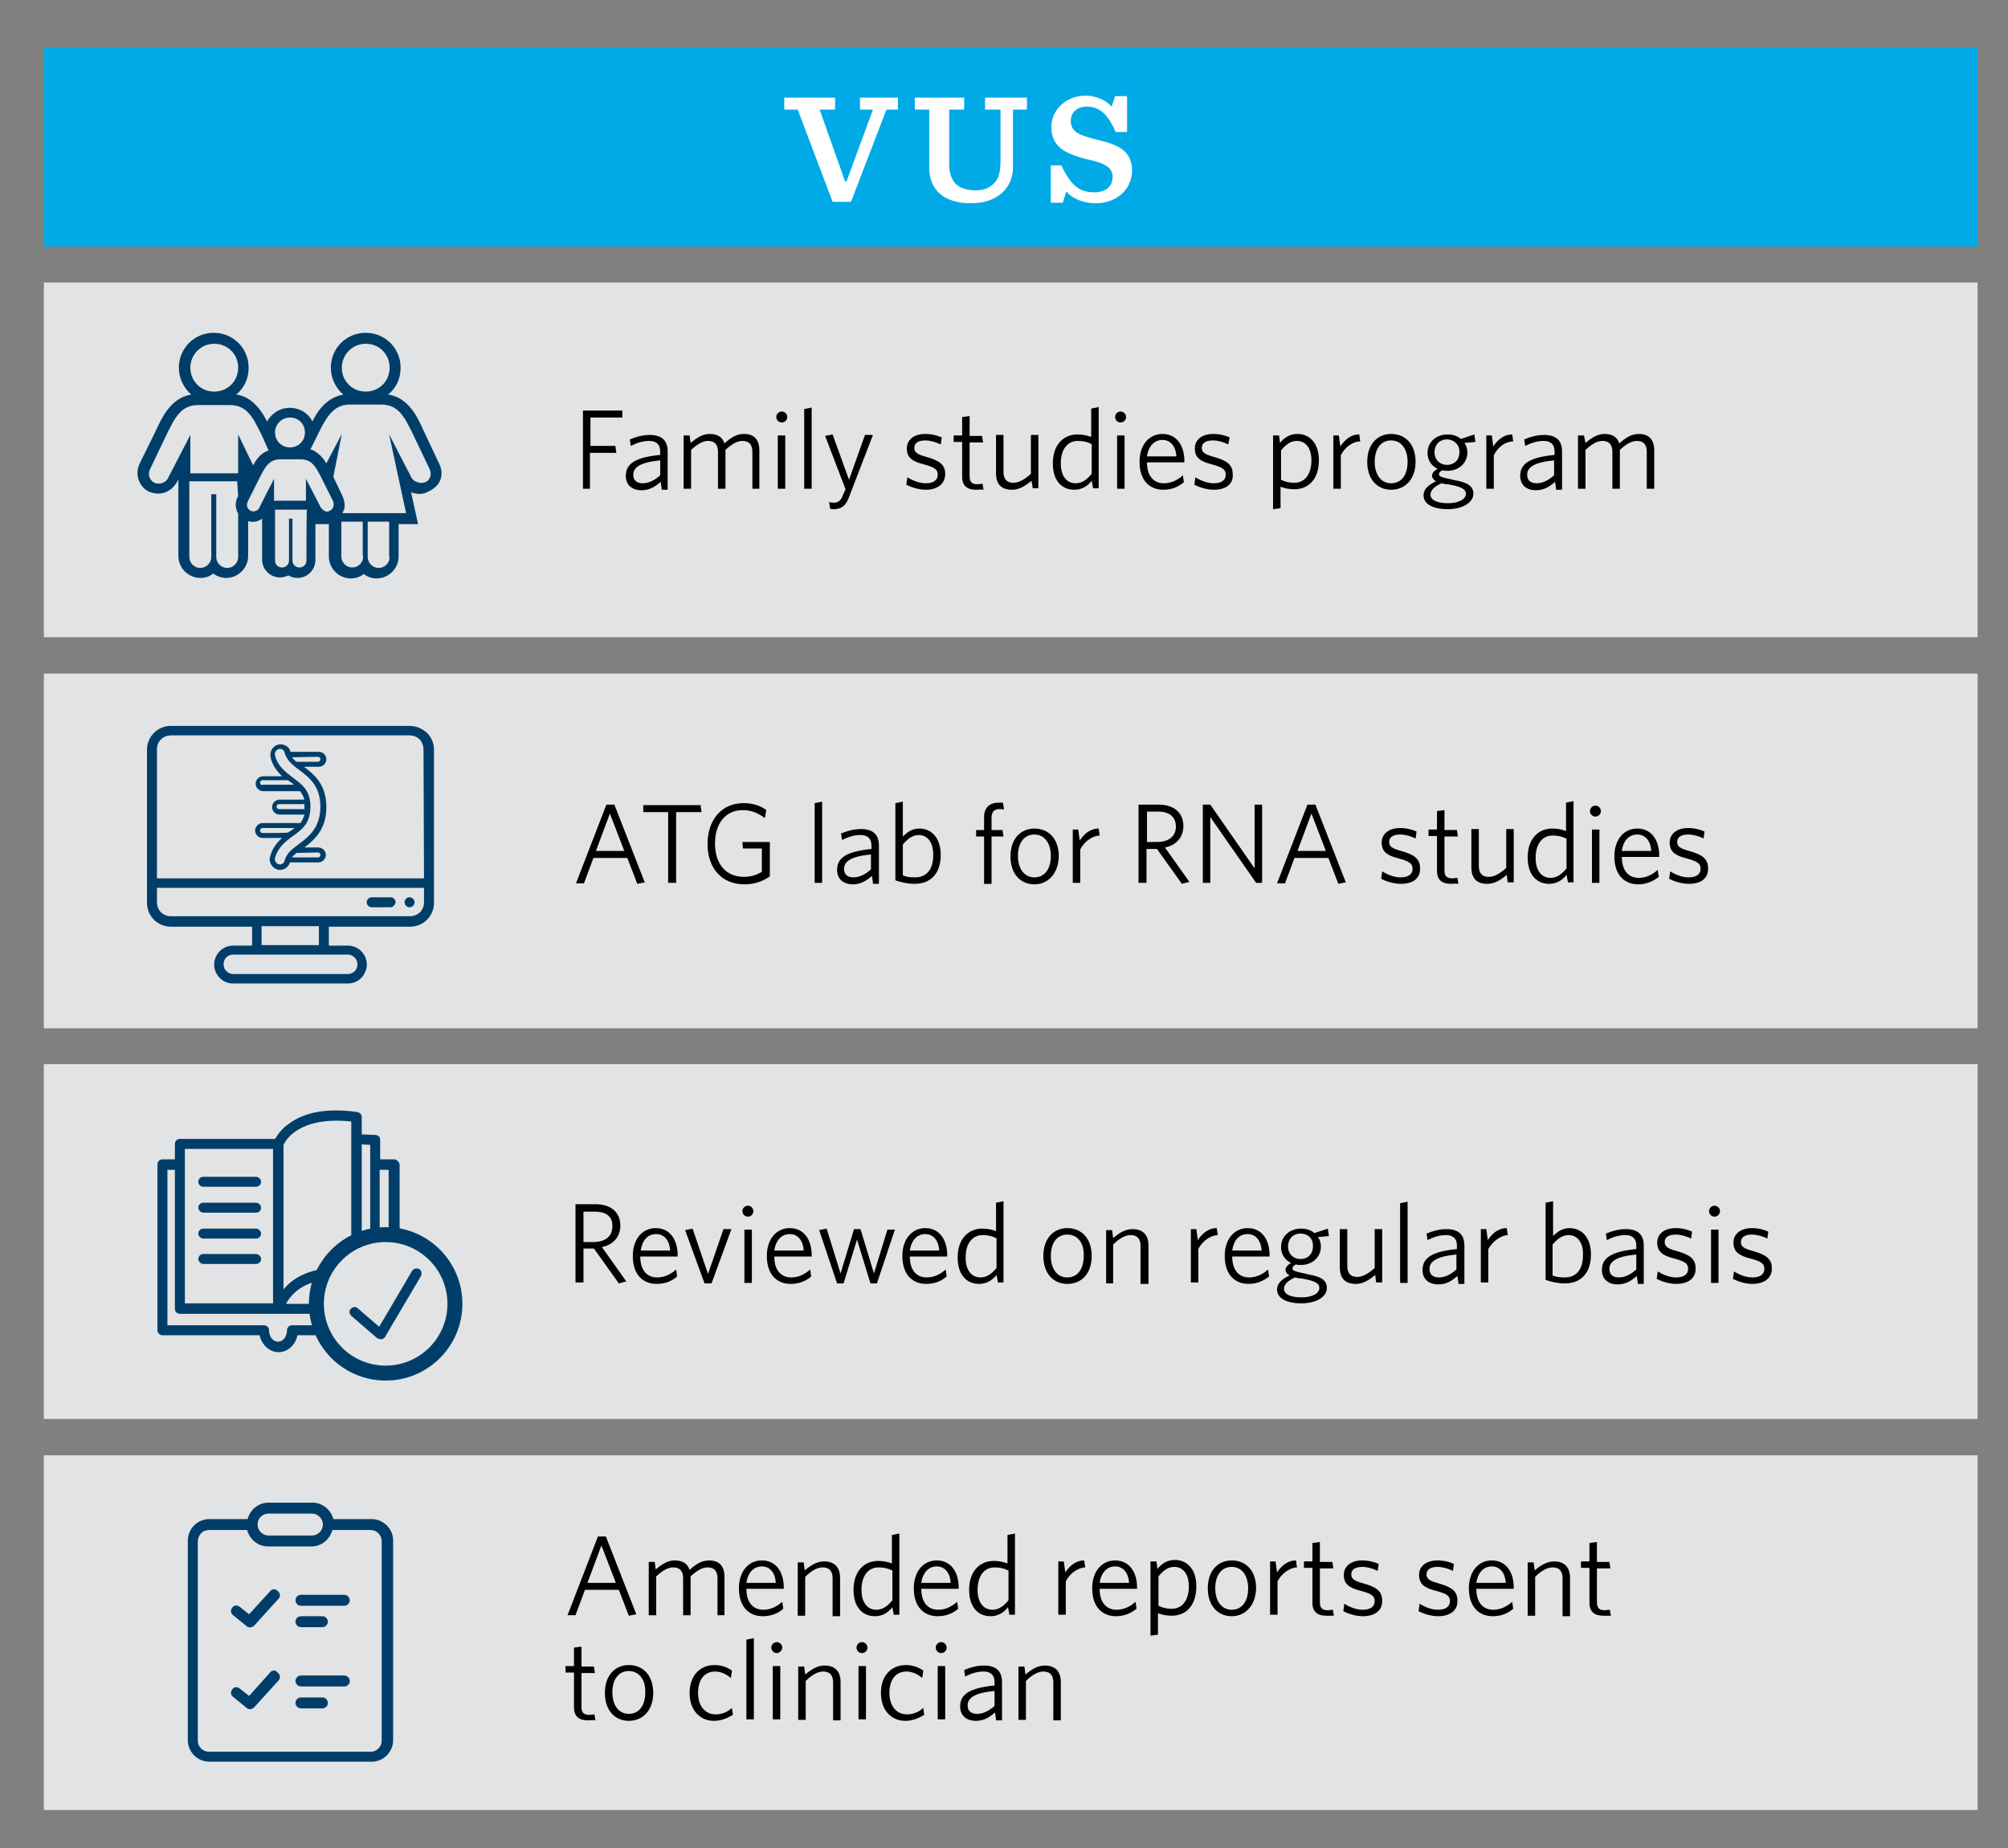 <?xml version="1.0" encoding="utf-8"?>
<!-- Generator: Adobe Illustrator 28.3.0, SVG Export Plug-In . SVG Version: 6.00 Build 0)  -->
<svg version="1.1" id="Layer_1" xmlns="http://www.w3.org/2000/svg" xmlns:xlink="http://www.w3.org/1999/xlink" x="0px" y="0px"
	 viewBox="0 0 403 371" style="enable-background:new 0 0 403 371;" xml:space="preserve">
<rect x="0" y="0" width="403" height="371" fill="#808080" stroke="none"/>
<style type="text/css">
	.st0{fill:#E2E3E4;}
	.st1{fill:#00AAE7;}
	.st2{enable-background:new    ;}
	.st3{fill:#FFFFFF;}
	.st4{fill:#003E69;}
	.st5{fill:#E2E3E4;stroke:#003E69;stroke-width:3;stroke-miterlimit:10;}
	.st6{fill-rule:evenodd;clip-rule:evenodd;fill:#003E69;}
</style>
<rect x="8.8" y="292.1" class="st0" width="388.1" height="71.2"/>
<rect x="8.8" y="213.6" class="st0" width="388.1" height="71.2"/>
<rect x="8.8" y="135.2" class="st0" width="388.1" height="71.2"/>
<rect x="8.8" y="56.7" class="st0" width="388.1" height="71.2"/>
<rect x="8.8" y="9.6" class="st1" width="388.1" height="39.9"/>
<g class="st2">
	<path class="st3" d="M160.1,22h-2.7v-2.4h10.2V22h-3.1l5.1,14.4h0.3l5.3-14.4h-2.6v-2.4h7.6V22h-2.3l-7.1,18.5h-3.7L160.1,22z"/>
</g>
<g class="st2">
	<path class="st3" d="M186.5,33.7V22h-2.9v-2.4h9.9V22h-3v10.8c0,3.9,1.9,5.4,5.4,5.4c1.6,0,2.7-0.5,3.6-1.4c1-1,1.3-2.4,1.3-4.7V22
		h-3.1v-2.4h8.4V22h-2.8v11.6c0,3.8-2.8,7.2-8.4,7.2C189.3,40.8,186.5,38,186.5,33.7z"/>
</g>
<g class="st2">
	<path class="st3" d="M210.7,33.2h2.3c1.9,3.9,3.5,5.4,6.6,5.4c2.4,0,3.7-1.2,3.7-3.1c0-2.3-2.4-2.9-5.4-3.6c-3.3-0.9-6.9-2-6.9-6.4
		c0-3.4,2.9-6.3,6.9-6.3c1.9,0,4,0.8,5.2,2.2l0.7-2.1h2.4v7.2h-2.3c-1.6-3.8-3.4-5.1-5.8-5.1c-2,0-3.2,1.2-3.2,2.9
		c0,2.5,2.5,3,5.5,3.8c3.3,0.8,6.8,1.8,6.8,6.1c0,3.8-3.1,6.6-7.3,6.6c-2.4,0-4.7-0.9-5.9-2.4l-0.7,2.3h-2.4V33.2z"/>
</g>
<g class="st2">
	<path d="M118.5,83.9v5.6h5l0.2,1.4h-5.3v7.2H117V82.4h7.9v1.4H118.5z"/>
	<path d="M132.8,98.1l-0.2-1.4c-1,0.9-2.2,1.7-3.8,1.7c-1.9,0-3.2-1-3.2-2.9c0-2.5,2-3.7,6.9-4.2v-0.7c0-1.5-0.9-2.1-2.2-2.1
		c-1.3,0-2.5,0.4-3.7,1l-0.2-1.3c1.2-0.5,2.5-0.9,4-0.9c2.4,0,3.6,1.1,3.6,3.3v7.7H132.8z M132.5,92.4c-4.2,0.4-5.4,1.5-5.4,2.9
		c0,1.2,0.8,1.7,1.9,1.7c1.2,0,2.4-0.6,3.5-1.6V92.4z"/>
	<path d="M151,98.1v-7.4c0-1.4-0.6-2.2-2-2.2c-1.1,0-2.2,0.7-3.4,1.8v7.8h-1.5v-7.4c0-1.4-0.6-2.2-2-2.2c-1.1,0-2.2,0.7-3.4,1.8v7.8
		h-1.5V87.4h1.2l0.2,1.5c1.2-1,2.4-1.8,3.8-1.8c1.7,0,2.6,0.7,3,1.9c1.2-1.1,2.4-1.9,3.9-1.9c2.1,0,3.1,1.2,3.1,3.3v7.7H151z"/>
	<path d="M156.9,84.8c-0.6,0-1.1-0.5-1.1-1.1s0.5-1.1,1.1-1.1c0.6,0,1.1,0.5,1.1,1.1S157.5,84.8,156.9,84.8z M156.1,98.1V87.4h1.5
		v10.7H156.1z"/>
	<path d="M161.4,98.1v-16l1.5-0.3v16.3H161.4z"/>
	<path d="M170.5,99.5c-0.7,2.1-1.7,2.7-3.2,2.7c-0.3,0-0.5,0-0.7-0.1l-0.2-1.3c0.2,0,0.5,0.1,0.9,0.1c0.9,0,1.5-0.4,1.9-1.6l0.5-1.1
		l-4.1-10.7l1.5-0.3l3.3,9.1l3.2-9h1.6L170.5,99.5z"/>
	<path d="M185.8,98.3c-1.4,0-2.9-0.5-3.9-1l0.2-1.5c1,0.6,2.3,1.2,3.7,1.2c1.5,0,2.4-0.6,2.4-1.7c0-1.1-0.6-1.5-2.8-2.1
		c-2.4-0.6-3.4-1.4-3.4-3.2c0-1.7,1.4-2.9,3.7-2.9c1.3,0,2.4,0.3,3.3,0.7l-0.2,1.4c-1-0.5-2.1-0.8-3.1-0.8c-1.5,0-2.2,0.6-2.2,1.5
		c0,0.9,0.6,1.3,2.4,1.8c2.5,0.7,3.8,1.5,3.8,3.4C189.7,97.1,188.2,98.3,185.8,98.3z"/>
	<path d="M195.9,98.3c-1.7,0-2.8-0.7-2.8-2.6v-7h-1.7v-1.3h1.7v-3.7l1.5-0.2v4h2.5l0.2,1.3h-2.7v6.8c0,1.1,0.4,1.6,1.6,1.6
		c0.3,0,0.7-0.1,1-0.1l0.2,1.2C197.1,98.2,196.5,98.3,195.9,98.3z"/>
	<path d="M207.3,98.1l-0.3-1.6c-1.2,1-2.4,1.8-3.9,1.8c-2.2,0-3.2-1.2-3.2-3.3v-7.7h1.5v7.4c0,1.4,0.6,2.2,2,2.2
		c1.1,0,2.3-0.7,3.5-1.8v-7.8h1.5v10.7H207.3z"/>
	<path d="M219.4,98.1l-0.3-1.6c-0.8,1-1.9,1.8-3.5,1.8c-2.4,0-4.3-1.7-4.3-5.3c0-3.9,2.3-5.8,4.9-5.8c1.1,0,2,0.2,2.8,0.5v-5.7
		l1.5-0.3v16.3H219.4z M219,89.1c-0.8-0.4-1.6-0.6-2.7-0.6c-1.9,0-3.4,1.5-3.4,4.5c0,2.6,1.2,4,3,4c1.3,0,2.3-0.8,3.2-1.9V89.1z"/>
	<path d="M224.9,84.8c-0.6,0-1.1-0.5-1.1-1.1s0.5-1.1,1.1-1.1c0.6,0,1.1,0.5,1.1,1.1S225.5,84.8,224.9,84.8z M224.2,98.1V87.4h1.5
		v10.7H224.2z"/>
	<path d="M233.5,98.3c-2.8,0-4.8-1.9-4.8-5.6c0-3.5,2-5.6,4.6-5.6c2.9,0,4.4,2.4,4.4,5.4v0.3h-7.5c0,2.7,1.3,4.2,3.4,4.2
		c1.4,0,2.7-0.6,3.8-1.6l0.2,1.4C236.5,97.7,235.2,98.3,233.5,98.3z M230.2,91.6h5.9c-0.1-1.9-1.1-3.3-2.8-3.3
		C231.7,88.3,230.5,89.5,230.2,91.6z"/>
	<path d="M243.6,98.3c-1.4,0-2.9-0.5-3.9-1l0.2-1.5c1,0.6,2.3,1.2,3.7,1.2c1.5,0,2.4-0.6,2.4-1.7c0-1.1-0.6-1.5-2.8-2.1
		c-2.4-0.6-3.4-1.4-3.4-3.2c0-1.7,1.4-2.9,3.7-2.9c1.3,0,2.4,0.3,3.3,0.7l-0.3,1.4c-1-0.5-2.1-0.8-3.1-0.8c-1.5,0-2.2,0.6-2.2,1.5
		c0,0.9,0.6,1.3,2.4,1.8c2.5,0.7,3.8,1.5,3.8,3.4C247.6,97.1,246.1,98.3,243.6,98.3z"/>
	<path d="M259.8,98.2c-1.1,0-2-0.2-2.8-0.5v4.3l-1.5,0.2V87.4h1.2l0.2,1.5c0.8-1,1.9-1.8,3.5-1.8c2.3,0,4.3,1.7,4.3,5.3
		C264.7,96.3,262.5,98.2,259.8,98.2z M260.3,88.5c-1.3,0-2.2,0.7-3.2,1.9v5.9c0.8,0.4,1.6,0.6,2.7,0.6c1.9,0,3.4-1.5,3.4-4.5
		C263.2,89.9,262,88.5,260.3,88.5z"/>
	<path d="M269.1,91.4v6.7h-1.5V87.4h1.1l0.3,2.2c0.8-1.2,2-2.4,3.8-2.4l0.2,1.4C271.4,88.6,269.8,89.9,269.1,91.4z"/>
	<path d="M279.2,98.3c-2.7,0-4.8-2-4.8-5.6c0-3.6,2.1-5.6,4.8-5.6c2.8,0,4.9,2,4.9,5.6C284.1,96.3,281.9,98.3,279.2,98.3z
		 M279.2,88.4c-2,0-3.3,1.6-3.3,4.3c0,2.6,1.3,4.3,3.3,4.3c2,0,3.3-1.6,3.3-4.3C282.5,90.1,281.2,88.4,279.2,88.4z"/>
	<path d="M290.6,102.2c-2.8,0-4.9-0.9-4.9-2.8c0-1.1,0.8-2,2.5-2.8c-0.5-0.3-0.8-0.7-0.8-1.1c0-0.5,0.4-1,1.1-1.4
		c-1.2-0.6-2-1.7-2-3.2c0-2.3,1.9-3.7,4-3.7c1.1,0,2,0.3,2.7,0.9l2.7-0.9l0.2,1.5l-2.2,0.2c0.4,0.5,0.6,1.2,0.6,1.9
		c0,2.3-1.9,3.7-4,3.7c-0.3,0-0.6,0-1-0.1c-0.5,0.2-0.7,0.5-0.7,0.8c0,0.4,0.4,0.6,2.4,1l0.8,0.2c2.4,0.4,3.7,1.1,3.7,2.7
		C295.7,101,293.3,102.2,290.6,102.2z M289.3,97c-1.5,0.7-2.2,1.4-2.2,2.3c0,1.1,1.4,1.7,3.5,1.7c2.2,0,3.6-0.8,3.6-1.9
		c0-0.8-0.7-1.3-2.6-1.7l-1-0.2C290.1,97.2,289.7,97.1,289.3,97z M290.4,88.2c-1.5,0-2.5,1.1-2.5,2.6c0,1.4,1,2.5,2.5,2.5
		c1.6,0,2.5-1.1,2.5-2.5C293,89.4,291.9,88.2,290.4,88.2z"/>
	<path d="M299.8,91.4v6.7h-1.5V87.4h1.1l0.3,2.2c0.8-1.2,2-2.4,3.8-2.4l0.2,1.4C302,88.6,300.5,89.9,299.8,91.4z"/>
	<path d="M312.3,98.1l-0.2-1.4c-1,0.9-2.2,1.7-3.8,1.7c-1.9,0-3.2-1-3.2-2.9c0-2.5,2-3.7,6.9-4.2v-0.7c0-1.5-0.9-2.1-2.2-2.1
		c-1.3,0-2.5,0.4-3.7,1l-0.2-1.3c1.2-0.5,2.5-0.9,4-0.9c2.4,0,3.6,1.1,3.6,3.3v7.7H312.3z M311.9,92.4c-4.2,0.4-5.4,1.5-5.4,2.9
		c0,1.2,0.8,1.7,1.9,1.7c1.2,0,2.4-0.6,3.5-1.6V92.4z"/>
	<path d="M330.5,98.1v-7.4c0-1.4-0.6-2.2-2-2.2c-1.1,0-2.2,0.7-3.4,1.8v7.8h-1.5v-7.4c0-1.4-0.6-2.2-2-2.2c-1.1,0-2.2,0.7-3.4,1.8
		v7.8h-1.5V87.4h1.2l0.3,1.5c1.2-1,2.4-1.8,3.8-1.8c1.7,0,2.6,0.7,3,1.9c1.2-1.1,2.4-1.9,3.9-1.9c2.1,0,3.1,1.2,3.1,3.3v7.7H330.5z"
		/>
</g>
<g class="st2">
	<path d="M121.7,161.5h1.6l6.1,15.6l-1.5,0.3l-2-5.2h-6.8l-1.9,5.1h-1.6L121.7,161.5z M119.6,170.8h5.7l-2.9-7.5L119.6,170.8z"/>
	<path d="M135.7,163v14.2h-1.6V163h-5v-1.4h11.5l0.2,1.4H135.7z"/>
	<path d="M149.4,177.5c-4.6,0-7.4-3.3-7.4-8.1c0-4.8,2.8-8.2,7.2-8.2c1.9,0,3.4,0.5,4.6,1.4l-0.3,1.6c-1.2-0.9-2.6-1.6-4.4-1.6
		c-3.5,0-5.6,2.7-5.6,6.7c0,4,2.1,6.7,5.8,6.7c1.5,0,2.5-0.4,3.6-1v-4.7h-3.8L149,169h5.5v6.9C153.1,176.9,151.4,177.5,149.4,177.5z
		"/>
	<path d="M163.5,177.2v-16l1.5-0.3v16.3H163.5z"/>
	<path d="M175.2,177.2l-0.2-1.4c-1,0.9-2.2,1.7-3.8,1.7c-1.9,0-3.2-1-3.2-2.9c0-2.5,2-3.7,6.9-4.2v-0.7c0-1.5-0.9-2.1-2.2-2.1
		c-1.3,0-2.5,0.4-3.7,1l-0.2-1.3c1.2-0.5,2.5-0.9,4-0.9c2.4,0,3.6,1.1,3.6,3.3v7.7H175.2z M174.8,171.5c-4.2,0.4-5.4,1.5-5.4,2.9
		c0,1.2,0.8,1.7,1.9,1.7c1.2,0,2.4-0.6,3.5-1.6V171.5z"/>
	<path d="M183.6,177.4c-1.5,0-2.7-0.3-3.9-0.7v-15.5l1.5-0.3v7c0.8-0.8,1.8-1.6,3.3-1.6c2.3,0,4.3,1.7,4.3,5.3
		C188.8,175.5,186.6,177.4,183.6,177.4z M184.4,167.6c-1.2,0-2.2,0.7-3.2,1.9v6.2c0.7,0.3,1.4,0.4,2.5,0.4c2.1,0,3.6-1.4,3.6-4.5
		C187.3,169,186.1,167.6,184.4,167.6z"/>
	<path d="M200.6,162.4c-1,0-1.6,0.5-1.6,1.7v2.5h2.2l0.2,1.3h-2.4v9.5h-1.5v-9.5h-1.6v-1.3h1.6v-2.6c0-2,1.2-2.9,3-2.9
		c0.3,0,0.5,0,0.8,0l0.2,1.4C201.3,162.4,201,162.4,200.6,162.4z"/>
	<path d="M207.6,177.5c-2.7,0-4.8-2-4.8-5.6c0-3.6,2.1-5.6,4.8-5.6c2.8,0,4.9,2,4.9,5.6C212.4,175.4,210.3,177.5,207.6,177.5z
		 M207.6,167.5c-2,0-3.3,1.6-3.3,4.3c0,2.6,1.3,4.3,3.3,4.3c2,0,3.3-1.6,3.3-4.3C210.9,169.2,209.6,167.5,207.6,167.5z"/>
	<path d="M216.8,170.5v6.7h-1.5v-10.7h1.1l0.3,2.2c0.8-1.2,2-2.4,3.8-2.4l0.2,1.4C219,167.8,217.5,169.1,216.8,170.5z"/>
	<path d="M237.2,177.4l-5-7h-2.1v6.8h-1.6v-15.7h4c3.1,0,5,1.6,5,4.3c0,2.4-1.6,3.9-3.7,4.3l4.9,6.9L237.2,177.4z M232.5,162.9h-2.3
		v6.1h2c2.3,0,3.8-1.1,3.8-3.1C236,164.1,234.8,162.9,232.5,162.9z"/>
	<path d="M252.1,177.2l-9.2-13.2v13.2h-1.5v-15.7h1.5l8.9,12.8v-12.8h1.5v15.7H252.1z"/>
	<path d="M262.4,161.5h1.6l6.1,15.6l-1.5,0.3l-2-5.2h-6.8l-1.9,5.1h-1.6L262.4,161.5z M260.4,170.8h5.7l-2.9-7.5L260.4,170.8z"/>
	<path d="M281.1,177.4c-1.4,0-2.9-0.5-3.9-1l0.2-1.5c1,0.6,2.3,1.2,3.7,1.2c1.5,0,2.4-0.6,2.4-1.7c0-1.1-0.6-1.5-2.8-2.1
		c-2.4-0.6-3.4-1.4-3.4-3.2c0-1.7,1.4-2.9,3.7-2.9c1.3,0,2.4,0.3,3.3,0.7l-0.2,1.4c-1-0.5-2.1-0.8-3.1-0.8c-1.5,0-2.2,0.6-2.2,1.5
		c0,0.9,0.6,1.3,2.4,1.8c2.5,0.7,3.8,1.5,3.8,3.4C285.1,176.3,283.6,177.4,281.1,177.4z"/>
	<path d="M291.2,177.4c-1.7,0-2.8-0.7-2.8-2.6v-7h-1.7v-1.3h1.7v-3.7l1.5-0.2v4h2.5l0.2,1.3h-2.7v6.8c0,1.1,0.4,1.6,1.6,1.6
		c0.3,0,0.7-0.1,1-0.1l0.2,1.2C292.4,177.3,291.9,177.4,291.2,177.4z"/>
	<path d="M302.6,177.2l-0.2-1.6c-1.2,1-2.4,1.8-3.9,1.8c-2.2,0-3.2-1.2-3.2-3.3v-7.7h1.5v7.4c0,1.4,0.6,2.2,2,2.2
		c1.1,0,2.3-0.7,3.5-1.8v-7.8h1.5v10.7H302.6z"/>
	<path d="M314.7,177.2l-0.3-1.6c-0.8,1-1.9,1.8-3.5,1.8c-2.4,0-4.3-1.7-4.3-5.3c0-3.9,2.3-5.8,4.9-5.8c1.1,0,2,0.2,2.8,0.5v-5.7
		l1.5-0.3v16.3H314.7z M314.3,168.3c-0.8-0.4-1.6-0.6-2.7-0.6c-1.9,0-3.4,1.5-3.4,4.5c0,2.6,1.2,4,3,4c1.3,0,2.3-0.8,3.2-1.9V168.3z
		"/>
	<path d="M320.2,163.9c-0.6,0-1.1-0.5-1.1-1.1s0.5-1.1,1.1-1.1c0.6,0,1.1,0.5,1.1,1.1S320.8,163.9,320.2,163.9z M319.5,177.2v-10.7
		h1.5v10.7H319.5z"/>
	<path d="M328.8,177.5c-2.8,0-4.8-1.9-4.8-5.6c0-3.5,2-5.6,4.6-5.6c2.9,0,4.4,2.4,4.4,5.4v0.3h-7.5c0,2.7,1.3,4.2,3.4,4.2
		c1.4,0,2.7-0.6,3.8-1.6l0.2,1.4C331.9,176.8,330.5,177.5,328.8,177.5z M325.5,170.8h5.9c-0.1-1.9-1.1-3.3-2.8-3.3
		C327,167.5,325.8,168.6,325.5,170.8z"/>
	<path d="M338.9,177.4c-1.4,0-2.9-0.5-3.9-1l0.2-1.5c1,0.6,2.3,1.2,3.7,1.2c1.5,0,2.4-0.6,2.4-1.7c0-1.1-0.6-1.5-2.8-2.1
		c-2.4-0.6-3.4-1.4-3.4-3.2c0-1.7,1.4-2.9,3.7-2.9c1.3,0,2.4,0.3,3.3,0.7l-0.2,1.4c-1-0.5-2.1-0.8-3.1-0.8c-1.5,0-2.2,0.6-2.2,1.5
		c0,0.9,0.6,1.3,2.4,1.8c2.5,0.7,3.8,1.5,3.8,3.4C342.9,176.3,341.4,177.4,338.9,177.4z"/>
</g>
<g class="st2">
	<path d="M124.2,257.6l-5-7h-2.1v6.8h-1.6v-15.7h4c3.1,0,5,1.6,5,4.3c0,2.4-1.6,3.9-3.7,4.3l4.9,6.9L124.2,257.6z M119.4,243.2h-2.3
		v6.1h2c2.3,0,3.8-1.1,3.8-3.1C123,244.3,121.8,243.2,119.4,243.2z"/>
	<path d="M131.8,257.7c-2.8,0-4.8-1.9-4.8-5.6c0-3.5,2-5.6,4.6-5.6c2.9,0,4.4,2.4,4.4,5.4v0.3h-7.5c0,2.7,1.3,4.2,3.4,4.2
		c1.4,0,2.7-0.6,3.8-1.6l0.2,1.4C134.9,257.1,133.5,257.7,131.8,257.7z M128.6,251h5.9c-0.1-1.9-1.1-3.3-2.8-3.3
		C130,247.7,128.9,248.9,128.6,251z"/>
	<path d="M142.8,257.6h-1.4l-3.9-10.7l1.5-0.3l3.1,9.1l3.1-9h1.6L142.8,257.6z"/>
	<path d="M150.1,244.2c-0.6,0-1.1-0.5-1.1-1.1s0.5-1.1,1.1-1.1c0.6,0,1.1,0.5,1.1,1.1S150.7,244.2,150.1,244.2z M149.4,257.5v-10.7
		h1.5v10.7H149.4z"/>
	<path d="M158.7,257.7c-2.8,0-4.8-1.9-4.8-5.6c0-3.5,2-5.6,4.6-5.6c2.9,0,4.4,2.4,4.4,5.4v0.3h-7.5c0,2.7,1.3,4.2,3.4,4.2
		c1.4,0,2.7-0.6,3.8-1.6l0.2,1.4C161.8,257.1,160.4,257.7,158.7,257.7z M155.4,251h5.9c-0.1-1.9-1.1-3.3-2.8-3.3
		C156.9,247.7,155.7,248.9,155.4,251z"/>
	<path d="M176,257.6h-1.3l-2.7-8.8l-2.7,8.8H168l-3.6-10.7l1.5-0.3l2.8,9l2.7-8.9h1.3l2.7,8.9l2.7-8.8h1.5L176,257.6z"/>
	<path d="M185.9,257.7c-2.8,0-4.8-1.9-4.8-5.6c0-3.5,2-5.6,4.6-5.6c2.9,0,4.4,2.4,4.4,5.4v0.3h-7.5c0,2.7,1.3,4.2,3.4,4.2
		c1.4,0,2.7-0.6,3.8-1.6l0.2,1.4C189,257.1,187.6,257.7,185.9,257.7z M182.6,251h5.9c-0.1-1.9-1.1-3.3-2.8-3.3
		C184.1,247.7,182.9,248.9,182.6,251z"/>
	<path d="M200.3,257.5l-0.3-1.6c-0.8,1-1.9,1.8-3.5,1.8c-2.4,0-4.3-1.7-4.3-5.3c0-3.9,2.3-5.8,4.9-5.8c1.1,0,2,0.2,2.8,0.5v-5.7
		l1.5-0.3v16.3H200.3z M199.9,248.5c-0.8-0.4-1.6-0.6-2.7-0.6c-1.9,0-3.4,1.5-3.4,4.5c0,2.6,1.2,4,3,4c1.3,0,2.3-0.8,3.2-1.9V248.5z
		"/>
	<path d="M214.2,257.7c-2.7,0-4.8-2-4.8-5.6c0-3.6,2.1-5.6,4.8-5.6c2.8,0,4.9,2,4.9,5.6C219.1,255.7,217,257.7,214.2,257.7z
		 M214.2,247.8c-2,0-3.3,1.6-3.3,4.3c0,2.6,1.3,4.3,3.3,4.3c2,0,3.3-1.6,3.3-4.3C217.6,249.5,216.3,247.8,214.2,247.8z"/>
	<path d="M228.9,257.5v-7.4c0-1.4-0.6-2.2-2-2.2c-1.1,0-2.3,0.7-3.5,1.9v7.8H222v-10.7h1.2l0.2,1.6c1.2-1,2.4-1.8,3.9-1.8
		c2.1,0,3.2,1.2,3.2,3.3v7.7H228.9z"/>
	<path d="M240.5,250.7v6.7H239v-10.7h1.1l0.3,2.2c0.8-1.2,2-2.4,3.8-2.4l0.2,1.4C242.7,248,241.2,249.3,240.5,250.7z"/>
	<path d="M250.6,257.7c-2.8,0-4.8-1.9-4.8-5.6c0-3.5,2-5.6,4.6-5.6c2.9,0,4.4,2.4,4.4,5.4v0.3h-7.5c0,2.7,1.3,4.2,3.4,4.2
		c1.4,0,2.7-0.6,3.8-1.6l0.2,1.4C253.6,257.1,252.2,257.7,250.6,257.7z M247.3,251h5.9c-0.1-1.9-1.1-3.3-2.8-3.3
		C248.7,247.7,247.6,248.9,247.3,251z"/>
	<path d="M261.2,261.6c-2.8,0-4.9-0.9-4.9-2.8c0-1.1,0.8-2,2.5-2.8c-0.5-0.3-0.8-0.7-0.8-1.1c0-0.5,0.4-1,1.1-1.4
		c-1.2-0.6-2-1.7-2-3.2c0-2.3,1.9-3.7,4-3.7c1.1,0,2,0.3,2.7,0.9l2.7-0.9l0.2,1.5l-2.2,0.2c0.4,0.5,0.6,1.2,0.6,1.9
		c0,2.3-1.9,3.7-4,3.7c-0.3,0-0.6,0-1-0.1c-0.5,0.2-0.7,0.5-0.7,0.8c0,0.4,0.4,0.6,2.4,1l0.8,0.2c2.4,0.4,3.7,1.1,3.7,2.7
		C266.3,260.4,264,261.6,261.2,261.6z M259.9,256.4c-1.5,0.7-2.2,1.4-2.2,2.3c0,1.1,1.4,1.7,3.5,1.7c2.2,0,3.6-0.8,3.6-1.9
		c0-0.8-0.7-1.3-2.6-1.7l-1-0.2C260.7,256.6,260.3,256.5,259.9,256.4z M261,247.6c-1.5,0-2.5,1.1-2.5,2.6c0,1.4,1,2.5,2.5,2.5
		c1.6,0,2.5-1.1,2.5-2.5C263.6,248.7,262.6,247.6,261,247.6z"/>
	<path d="M276.2,257.5l-0.2-1.6c-1.2,1-2.4,1.8-3.9,1.8c-2.2,0-3.2-1.2-3.2-3.3v-7.7h1.5v7.4c0,1.4,0.6,2.2,2,2.2
		c1.1,0,2.3-0.7,3.5-1.8v-7.8h1.5v10.7H276.2z"/>
	<path d="M281,257.5v-16l1.5-0.3v16.3H281z"/>
	<path d="M292.7,257.5l-0.2-1.4c-1,0.9-2.2,1.7-3.8,1.7c-1.9,0-3.2-1-3.2-2.9c0-2.5,2-3.7,6.9-4.2v-0.7c0-1.5-0.9-2.1-2.2-2.1
		c-1.3,0-2.5,0.4-3.7,1l-0.2-1.3c1.2-0.5,2.5-0.9,4-0.9c2.4,0,3.6,1.1,3.6,3.3v7.7H292.7z M292.3,251.8c-4.2,0.4-5.4,1.5-5.4,2.9
		c0,1.2,0.8,1.7,1.9,1.7c1.2,0,2.4-0.6,3.5-1.6V251.8z"/>
	<path d="M298.7,250.7v6.7h-1.5v-10.7h1.1l0.3,2.2c0.8-1.2,2-2.4,3.8-2.4l0.2,1.4C301,248,299.5,249.3,298.7,250.7z"/>
	<path d="M314.1,257.6c-1.5,0-2.7-0.3-3.9-0.7v-15.5l1.5-0.3v7c0.8-0.8,1.8-1.6,3.3-1.6c2.3,0,4.3,1.7,4.3,5.3
		C319.3,255.7,317.1,257.6,314.1,257.6z M314.8,247.9c-1.2,0-2.2,0.7-3.2,1.9v6.2c0.7,0.3,1.4,0.4,2.5,0.4c2.1,0,3.6-1.4,3.6-4.5
		C317.8,249.3,316.5,247.9,314.8,247.9z"/>
	<path d="M328.7,257.5l-0.2-1.4c-1,0.9-2.2,1.7-3.8,1.7c-1.9,0-3.2-1-3.2-2.9c0-2.5,2-3.7,6.9-4.2v-0.7c0-1.5-0.9-2.1-2.2-2.1
		c-1.3,0-2.5,0.4-3.7,1l-0.2-1.3c1.2-0.5,2.5-0.9,4-0.9c2.4,0,3.6,1.1,3.6,3.3v7.7H328.7z M328.4,251.8c-4.2,0.4-5.4,1.5-5.4,2.9
		c0,1.2,0.8,1.7,1.9,1.7c1.2,0,2.4-0.6,3.5-1.6V251.8z"/>
	<path d="M336.4,257.7c-1.4,0-2.9-0.5-3.9-1l0.2-1.5c1,0.6,2.3,1.2,3.7,1.2c1.5,0,2.4-0.6,2.4-1.7c0-1.1-0.6-1.5-2.8-2.1
		c-2.4-0.6-3.4-1.4-3.4-3.2c0-1.7,1.4-2.9,3.7-2.9c1.3,0,2.4,0.3,3.3,0.7l-0.2,1.4c-1-0.5-2.1-0.8-3.1-0.8c-1.5,0-2.2,0.6-2.2,1.5
		c0,0.9,0.6,1.3,2.4,1.8c2.5,0.7,3.8,1.5,3.8,3.4C340.4,256.5,338.9,257.7,336.4,257.7z"/>
	<path d="M344.1,244.2c-0.6,0-1.1-0.5-1.1-1.1s0.5-1.1,1.1-1.1c0.6,0,1.1,0.5,1.1,1.1S344.7,244.2,344.1,244.2z M343.4,257.5v-10.7
		h1.5v10.7H343.4z"/>
	<path d="M351.7,257.7c-1.4,0-2.9-0.5-3.9-1l0.2-1.5c1,0.6,2.3,1.2,3.7,1.2c1.5,0,2.4-0.6,2.4-1.7c0-1.1-0.6-1.5-2.8-2.1
		c-2.4-0.6-3.4-1.4-3.4-3.2c0-1.7,1.4-2.9,3.7-2.9c1.3,0,2.4,0.3,3.3,0.7l-0.2,1.4c-1-0.5-2.1-0.8-3.1-0.8c-1.5,0-2.2,0.6-2.2,1.5
		c0,0.9,0.6,1.3,2.4,1.8c2.5,0.7,3.8,1.5,3.8,3.4C355.7,256.5,354.1,257.7,351.7,257.7z"/>
</g>
<g class="st2">
	<path d="M120,308.4h1.6l6.1,15.6l-1.5,0.3l-2-5.2h-6.8l-1.9,5.1h-1.6L120,308.4z M117.9,317.7h5.7l-2.9-7.5L117.9,317.7z"/>
	<path d="M144,324.2v-7.4c0-1.4-0.6-2.2-2-2.2c-1.1,0-2.2,0.7-3.4,1.8v7.8h-1.5v-7.4c0-1.4-0.6-2.2-2-2.2c-1.1,0-2.2,0.7-3.4,1.8
		v7.8h-1.5v-10.7h1.2l0.2,1.5c1.2-1,2.4-1.8,3.8-1.8c1.7,0,2.6,0.7,3,1.9c1.2-1.1,2.4-1.9,3.9-1.9c2.1,0,3.1,1.2,3.1,3.3v7.7H144z"
		/>
	<path d="M153.1,324.4c-2.8,0-4.8-1.9-4.8-5.6c0-3.5,2-5.6,4.6-5.6c2.9,0,4.4,2.4,4.4,5.4v0.3h-7.5c0,2.7,1.3,4.2,3.4,4.2
		c1.4,0,2.7-0.6,3.8-1.6l0.2,1.4C156.2,323.8,154.8,324.4,153.1,324.4z M149.8,317.7h5.9c-0.1-1.9-1.1-3.3-2.8-3.3
		C151.3,314.4,150.1,315.6,149.8,317.7z"/>
	<path d="M167.1,324.2v-7.4c0-1.4-0.6-2.2-2-2.2c-1.1,0-2.3,0.7-3.5,1.9v7.8h-1.5v-10.7h1.2l0.2,1.6c1.2-1,2.4-1.8,3.9-1.8
		c2.1,0,3.2,1.2,3.2,3.3v7.7H167.1z"/>
	<path d="M179.4,324.2l-0.3-1.6c-0.8,1-1.9,1.8-3.5,1.8c-2.4,0-4.3-1.7-4.3-5.3c0-3.9,2.3-5.8,4.9-5.8c1.1,0,2,0.2,2.8,0.5v-5.7
		l1.5-0.3v16.3H179.4z M179,315.2c-0.8-0.4-1.6-0.6-2.7-0.6c-1.9,0-3.4,1.5-3.4,4.5c0,2.6,1.2,4,3,4c1.3,0,2.3-0.8,3.2-1.9V315.2z"
		/>
	<path d="M188.2,324.4c-2.8,0-4.8-1.9-4.8-5.6c0-3.5,2-5.6,4.6-5.6c2.9,0,4.4,2.4,4.4,5.4v0.3h-7.5c0,2.7,1.3,4.2,3.4,4.2
		c1.4,0,2.7-0.6,3.8-1.6l0.2,1.4C191.3,323.8,189.9,324.4,188.2,324.4z M184.9,317.7h5.9c-0.1-1.9-1.1-3.3-2.8-3.3
		C186.4,314.4,185.2,315.6,184.9,317.7z"/>
	<path d="M202.6,324.2l-0.3-1.6c-0.8,1-1.9,1.8-3.5,1.8c-2.4,0-4.3-1.7-4.3-5.3c0-3.9,2.3-5.8,4.9-5.8c1.1,0,2,0.2,2.8,0.5v-5.7
		l1.5-0.3v16.3H202.6z M202.3,315.2c-0.8-0.4-1.6-0.6-2.7-0.6c-1.9,0-3.4,1.5-3.4,4.5c0,2.6,1.2,4,3,4c1.3,0,2.3-0.8,3.2-1.9V315.2z
		"/>
	<path d="M213.9,317.4v6.7h-1.5v-10.7h1.1l0.3,2.2c0.8-1.2,2-2.4,3.8-2.4l0.2,1.4C216.1,314.7,214.6,316,213.9,317.4z"/>
	<path d="M224,324.4c-2.8,0-4.8-1.9-4.8-5.6c0-3.5,2-5.6,4.6-5.6c2.9,0,4.4,2.4,4.4,5.4v0.3h-7.5c0,2.7,1.3,4.2,3.4,4.2
		c1.4,0,2.7-0.6,3.8-1.6l0.2,1.4C227,323.8,225.6,324.4,224,324.4z M220.7,317.7h5.9c-0.1-1.9-1.1-3.3-2.8-3.3
		C222.2,314.4,221,315.6,220.7,317.7z"/>
	<path d="M235.2,324.3c-1.1,0-2-0.2-2.8-0.5v4.3l-1.5,0.2v-14.9h1.2l0.2,1.5c0.8-1,1.9-1.8,3.5-1.8c2.3,0,4.3,1.7,4.3,5.3
		C240.1,322.4,237.9,324.3,235.2,324.3z M235.7,314.5c-1.3,0-2.2,0.7-3.2,1.9v5.9c0.8,0.4,1.6,0.6,2.7,0.6c1.9,0,3.4-1.5,3.4-4.5
		C238.6,315.9,237.4,314.5,235.7,314.5z"/>
	<path d="M247.2,324.4c-2.7,0-4.8-2-4.8-5.6c0-3.6,2.1-5.6,4.8-5.6c2.8,0,4.9,2,4.9,5.6C252,322.3,249.9,324.4,247.2,324.4z
		 M247.2,314.5c-2,0-3.3,1.6-3.3,4.3c0,2.6,1.3,4.3,3.3,4.3c2,0,3.3-1.6,3.3-4.3C250.5,316.2,249.2,314.5,247.2,314.5z"/>
	<path d="M256.4,317.4v6.7h-1.5v-10.7h1.1l0.3,2.2c0.8-1.2,2-2.4,3.8-2.4l0.2,1.4C258.6,314.7,257.1,316,256.4,317.4z"/>
	<path d="M266.2,324.3c-1.7,0-2.8-0.7-2.8-2.6v-7h-1.7v-1.3h1.7v-3.7l1.5-0.2v4h2.5l0.2,1.3h-2.7v6.8c0,1.1,0.4,1.6,1.6,1.6
		c0.3,0,0.7-0.1,1-0.1l0.2,1.2C267.4,324.3,266.9,324.3,266.2,324.3z"/>
	<path d="M273.5,324.4c-1.4,0-2.9-0.5-3.9-1l0.2-1.5c1,0.6,2.3,1.2,3.7,1.2c1.5,0,2.4-0.6,2.4-1.7c0-1.1-0.6-1.5-2.8-2.1
		c-2.4-0.6-3.4-1.4-3.4-3.2c0-1.7,1.4-2.9,3.7-2.9c1.3,0,2.4,0.3,3.3,0.7l-0.2,1.4c-1-0.5-2.1-0.8-3.1-0.8c-1.5,0-2.2,0.6-2.2,1.5
		c0,0.9,0.6,1.3,2.4,1.8c2.5,0.7,3.8,1.5,3.8,3.4C277.5,323.2,276,324.4,273.5,324.4z"/>
	<path d="M288.6,324.4c-1.4,0-2.9-0.5-3.9-1l0.2-1.5c1,0.6,2.3,1.2,3.7,1.2c1.5,0,2.4-0.6,2.4-1.7c0-1.1-0.6-1.5-2.8-2.1
		c-2.4-0.6-3.4-1.4-3.4-3.2c0-1.7,1.4-2.9,3.7-2.9c1.3,0,2.4,0.3,3.3,0.7l-0.2,1.4c-1-0.5-2.1-0.8-3.1-0.8c-1.5,0-2.2,0.6-2.2,1.5
		c0,0.9,0.6,1.3,2.4,1.8c2.5,0.7,3.8,1.5,3.8,3.4C292.6,323.2,291.1,324.4,288.6,324.4z"/>
	<path d="M299.6,324.4c-2.8,0-4.8-1.9-4.8-5.6c0-3.5,2-5.6,4.6-5.6c2.9,0,4.4,2.4,4.4,5.4v0.3h-7.5c0,2.7,1.3,4.2,3.4,4.2
		c1.4,0,2.7-0.6,3.8-1.6l0.2,1.4C302.7,323.8,301.3,324.4,299.6,324.4z M296.3,317.7h5.9c-0.1-1.9-1.1-3.3-2.8-3.3
		C297.8,314.4,296.6,315.6,296.3,317.7z"/>
	<path d="M313.6,324.2v-7.4c0-1.4-0.6-2.2-2-2.2c-1.1,0-2.3,0.7-3.5,1.9v7.8h-1.5v-10.7h1.2l0.2,1.6c1.2-1,2.4-1.8,3.9-1.8
		c2.1,0,3.2,1.2,3.2,3.3v7.7H313.6z"/>
	<path d="M321.8,324.3c-1.7,0-2.8-0.7-2.8-2.6v-7h-1.7v-1.3h1.7v-3.7l1.5-0.2v4h2.5l0.2,1.3h-2.7v6.8c0,1.1,0.4,1.6,1.6,1.6
		c0.3,0,0.7-0.1,1-0.1l0.2,1.2C323,324.3,322.4,324.3,321.8,324.3z"/>
</g>
<g class="st2">
	<path d="M118,345.3c-1.7,0-2.8-0.7-2.8-2.6v-7h-1.7v-1.3h1.7v-3.7l1.5-0.2v4h2.5l0.2,1.3h-2.7v6.8c0,1.1,0.4,1.6,1.6,1.6
		c0.3,0,0.7-0.1,1-0.1l0.2,1.2C119.1,345.2,118.6,345.3,118,345.3z"/>
	<path d="M126.2,345.4c-2.7,0-4.8-2-4.8-5.6c0-3.6,2.1-5.6,4.8-5.6c2.8,0,4.9,2,4.9,5.6C131.1,343.3,129,345.4,126.2,345.4z
		 M126.2,335.4c-2,0-3.3,1.6-3.3,4.3c0,2.6,1.3,4.3,3.3,4.3c2,0,3.3-1.6,3.3-4.3C129.6,337.1,128.2,335.4,126.2,335.4z"/>
	<path d="M143.3,345.4c-2.7,0-4.9-2-4.9-5.6c0-3.6,2.2-5.6,5-5.6c1.5,0,2.6,0.5,3.5,1.1l-0.2,1.5c-1-0.8-2-1.3-3.2-1.3
		c-2,0-3.4,1.5-3.4,4.3c0,2.7,1.5,4.3,3.5,4.3c1.1,0,2.2-0.3,3.3-1.3l0.2,1.4C145.9,344.9,144.7,345.4,143.3,345.4z"/>
	<path d="M149.8,345.1v-16l1.5-0.3v16.3H149.8z"/>
	<path d="M155.9,331.8c-0.6,0-1.1-0.5-1.1-1.1s0.5-1.1,1.1-1.1c0.6,0,1.1,0.5,1.1,1.1S156.4,331.8,155.9,331.8z M155.1,345.1v-10.7
		h1.5v10.7H155.1z"/>
	<path d="M167.2,345.1v-7.4c0-1.4-0.6-2.2-2-2.2c-1.1,0-2.3,0.7-3.5,1.9v7.8h-1.5v-10.7h1.2l0.2,1.6c1.2-1,2.4-1.8,3.9-1.8
		c2.1,0,3.2,1.2,3.2,3.3v7.7H167.2z"/>
	<path d="M173,331.8c-0.6,0-1.1-0.5-1.1-1.1s0.5-1.1,1.1-1.1c0.6,0,1.1,0.5,1.1,1.1S173.6,331.8,173,331.8z M172.3,345.1v-10.7h1.5
		v10.7H172.3z"/>
	<path d="M181.7,345.4c-2.7,0-4.9-2-4.9-5.6c0-3.6,2.2-5.6,5-5.6c1.5,0,2.6,0.5,3.5,1.1l-0.2,1.5c-1-0.8-2-1.3-3.2-1.3
		c-2,0-3.4,1.5-3.4,4.3c0,2.7,1.5,4.3,3.5,4.3c1.1,0,2.2-0.3,3.3-1.3l0.2,1.4C184.3,344.9,183.1,345.4,181.7,345.4z"/>
	<path d="M188.9,331.8c-0.6,0-1.1-0.5-1.1-1.1s0.5-1.1,1.1-1.1c0.6,0,1.1,0.5,1.1,1.1S189.5,331.8,188.9,331.8z M188.2,345.1v-10.7
		h1.5v10.7H188.2z"/>
	<path d="M199.9,345.1l-0.2-1.4c-1,0.9-2.2,1.7-3.8,1.7c-1.9,0-3.2-1-3.2-2.9c0-2.5,2-3.7,6.9-4.2v-0.7c0-1.5-0.9-2.1-2.2-2.1
		c-1.3,0-2.5,0.4-3.7,1l-0.2-1.3c1.2-0.5,2.5-0.9,4-0.9c2.4,0,3.6,1.1,3.6,3.3v7.7H199.9z M199.6,339.4c-4.2,0.4-5.4,1.5-5.4,2.9
		c0,1.2,0.8,1.7,1.9,1.7c1.2,0,2.4-0.6,3.5-1.6V339.4z"/>
	<path d="M211.4,345.1v-7.4c0-1.4-0.6-2.2-2-2.2c-1.1,0-2.3,0.7-3.5,1.9v7.8h-1.5v-10.7h1.2l0.2,1.6c1.2-1,2.4-1.8,3.9-1.8
		c2.1,0,3.2,1.2,3.2,3.3v7.7H211.4z"/>
</g>
<g>
	<path class="st4" d="M88.2,93.2L85,86.4c-0.9-1.9-2.7-6.6-7.1-7.2c1.6-1.3,2.5-3.2,2.5-5.4c0-3.9-3.1-7-7-7c-3.9,0-7,3.1-7,7
		c0,2.2,1,4.1,2.5,5.4c-1.7,0.3-4.3,1.4-6.2,5.4c-1.5-3.2-6.7-4.1-9.1,0c-0.6-1.2-2.6-5-6.2-5.4c1.6-1.3,2.5-3.2,2.5-5.4
		c0-3.9-3.1-7-7-7s-7,3.1-7,7c0,2.2,1,4.1,2.5,5.4c-4.3,0.6-6.2,5.3-7.1,7.2l-3.3,6.7c-1,2.1-0.1,4.6,1.9,5.6
		c4.3,1.6,5.9-2.5,5.9-2.5v15.4c0,2.4,2,4.4,4.4,4.4c1,0,1.9-0.3,2.6-0.9c0.7,0.6,1.7,0.9,2.6,0.9c2.4,0,4.4-2,4.4-4.4v-7
		c1.2,0.4,2.3-0.1,2.8-0.5v8.2c0,2,1.6,3.6,3.6,3.6c0.6,0,1.2-0.2,1.7-0.4c0.5,0.3,1.1,0.5,1.8,0.5c2,0,3.6-1.6,3.6-3.6v-7.2h2.7
		v6.5c0,2.4,2,4.4,4.4,4.4c1,0,1.9-0.3,2.6-0.9c0.7,0.6,1.7,0.9,2.6,0.9c2.4,0,4.4-2,4.4-4.4v-6.5h3.9l-1.4-6.4
		c0.5,0.2,2,0.7,3.4-0.1C89.4,97.1,88.7,94.2,88.2,93.2z M68.6,73.8c0-2.6,2.1-4.8,4.8-4.8s4.8,2.1,4.8,4.8s-2.1,4.8-4.8,4.8
		S68.6,76.5,68.6,73.8z M58.2,83.8c1.7,0,3,1.3,3,3c0,1.7-1.3,3-3,3c-1.7,0-3-1.3-3-3S56.6,83.8,58.2,83.8z M38.2,73.8
		c0-2.6,2.1-4.8,4.8-4.8s4.8,2.1,4.8,4.8s-2.1,4.8-4.8,4.8S38.2,76.5,38.2,73.8z M47.8,99.6c0,0-1.1,1.5,0,3.5v8.7
		c0,1.2-1,2.2-2.2,2.2s-2.2-1-2.2-2.2V99.2h-1v12.6c0,1.2-1,2.2-2.2,2.2c-1.2,0-2.2-1-2.2-2.2V96.6h9.6L47.8,99.6L47.8,99.6z
		 M47.8,87.2V95h-9.6v-7.7l-4.5,8.7c-0.3,0.7-1.5,1.4-2.7,0.9c-1-0.5-1.4-1.7-0.9-2.7l3.2-6.7c1.8-3.7,3-6.2,6.5-6.2h6.3
		c3.5,0,4.7,2.5,6.5,6.2l1.3,2.9c-0.8,0.3-2,0.9-3.1,3L47.8,87.2z M61.5,112.5c0,0.8-0.6,1.4-1.4,1.4s-1.4-0.6-1.4-1.4v-8.4H58v8.4
		c0,0.8-0.6,1.4-1.4,1.4c-0.8,0-1.4-0.6-1.4-1.4v-10.2h6.4C61.5,102.3,61.5,112.5,61.5,112.5z M66.2,102.5c-0.2,0.1-0.8,0.6-1.8-0.6
		l-3-5.8v4.4h-6.4v-4.4c0,0-3,5.8-3,5.9c-0.2,0.4-1,0.9-1.7,0.5c-0.7-0.3-0.9-1.1-0.6-1.8l2.2-4.4c1.2-2.4,2-4.1,4.3-4.1h4.2
		c2.3,0,3.1,1.7,4.3,4.1l2.2,4.4C67.1,101.4,66.9,102.2,66.2,102.5z M72.9,111.7c0,1.2-1,2.2-2.2,2.2c-1.2,0-2.2-1-2.2-2.2v-7h4.3
		V111.7z M78.2,111.8c0,1.2-1,2.2-2.2,2.2s-2.2-1-2.2-2.2v-7.1h4.3V111.8z M85.3,96.8c-1.1,0.4-2.3-0.2-2.7-0.9l-4.5-8.7l3.4,15.8
		l-12.8,0c0.4-0.7,0.8-1.4,0.1-3.3l-1.9-4l1.7-8.6l-3.1,5.9c-1.5-2.5-3.2-2.8-3.2-2.8l1.2-2.4c1.8-3.7,3.2-6.6,6.7-6.6h6.3
		c3.5,0,4.7,2.5,6.5,6.2l3.2,6.7C86.7,95.1,86.4,96.4,85.3,96.8z"/>
</g>
<path class="st4" d="M82.2,145.7H34.3c-1.3,0-2.5,0.5-3.4,1.4c-0.9,0.9-1.4,2.1-1.4,3.4v30.7c0,1.3,0.5,2.5,1.4,3.4
	c0.9,0.9,2.1,1.4,3.4,1.4h16.3v3.8h-3.8c-1.4,0-2.6,0.7-3.3,1.9c-0.7,1.2-0.7,2.6,0,3.8c0.7,1.2,1.9,1.9,3.3,1.9h23
	c1.4,0,2.6-0.7,3.3-1.9c0.7-1.2,0.7-2.6,0-3.8c-0.7-1.2-1.9-1.9-3.3-1.9h-3.8v-3.8h16.3c1.3,0,2.5-0.5,3.4-1.4
	c0.9-0.9,1.4-2.1,1.4-3.4v-30.7c0-1.3-0.5-2.5-1.4-3.4C84.7,146.2,83.5,145.7,82.2,145.7z M69.8,191.6c0.7,0,1.3,0.4,1.7,1
	c0.3,0.6,0.3,1.3,0,1.9c-0.3,0.6-1,1-1.7,1h-23c-0.7,0-1.3-0.4-1.7-1c-0.3-0.6-0.3-1.3,0-1.9c0.3-0.6,1-1,1.7-1H69.8z M64,189.7
	H52.5v-3.8H64V189.7z M85.1,181.1c0,0.8-0.3,1.5-0.8,2c-0.5,0.5-1.3,0.8-2,0.8H34.3c-0.8,0-1.5-0.3-2-0.8c-0.5-0.5-0.8-1.3-0.8-2
	v-2.9h53.6L85.1,181.1z M85.1,176.3H31.5v-25.9c0-0.8,0.3-1.5,0.8-2c0.5-0.5,1.3-0.8,2-0.8h47.9c0.8,0,1.5,0.3,2,0.8
	c0.5,0.5,0.8,1.3,0.8,2L85.1,176.3z"/>
<path class="st4" d="M78.4,182.1h-3.8c-0.5,0-1-0.4-1-1c0-0.5,0.4-1,1-1h3.8c0.5,0,1,0.4,1,1C79.3,181.6,78.9,182.1,78.4,182.1z"/>
<path class="st4" d="M83.2,181.1c0,0.5-0.4,1-1,1c-0.5,0-1-0.4-1-1c0-0.5,0.4-1,1-1C82.8,180.1,83.2,180.6,83.2,181.1"/>
<path class="st4" d="M52.7,165.2c-0.8,0-1.5,0.7-1.5,1.5c0,0.8,0.7,1.5,1.5,1.5h3.9c-1,0.9-2,2.1-2.4,3.8c-0.2,0.6,0,1.3,0.4,1.8
	c0.4,0.5,1,0.8,1.6,0.8c0.9,0,1.7-0.6,2-1.5h5.7c0.8,0,1.5-0.7,1.5-1.5c0-0.8-0.7-1.5-1.5-1.5h-2.8c1.9-1.5,4.4-3.5,4.4-8.1
	c0-4.6-2.5-6.6-4.5-8.1h3c0.8,0,1.5-0.7,1.5-1.5s-0.7-1.5-1.5-1.5h-5.7c-0.2-0.9-1-1.5-2-1.5c-0.6,0-1.2,0.3-1.6,0.8
	c-0.4,0.5-0.5,1.2-0.4,1.8c0.4,1.7,1.3,2.8,2.3,3.8h-3.8c-0.8,0-1.5,0.7-1.5,1.5c0,0.8,0.7,1.5,1.5,1.5h7.4c0.4,0.5,0.7,1,0.9,1.7
	h-5c-0.8,0-1.5,0.7-1.5,1.5c0,0.8,0.7,1.5,1.5,1.5h5c-0.2,0.7-0.5,1.3-0.8,1.7L52.7,165.2L52.7,165.2z M52.7,167.2
	c-0.3,0-0.5-0.2-0.5-0.5s0.2-0.5,0.5-0.5h6.4c-0.3,0.2-0.6,0.5-1,0.7c-0.1,0.1-0.2,0.1-0.3,0.2C57.9,167.2,52.7,167.2,52.7,167.2z
	 M63.8,171.1c0.3,0,0.5,0.2,0.5,0.5c0,0.3-0.2,0.5-0.5,0.5h-5.2c0.2-0.3,0.6-0.6,0.9-0.9L63.8,171.1L63.8,171.1z M63.8,151.9
	c0.3,0,0.5,0.2,0.5,0.5s-0.2,0.5-0.5,0.5h-4.3c-0.4-0.3-0.7-0.6-0.9-0.9L63.8,151.9L63.8,151.9z M52.7,157.6c-0.3,0-0.5-0.2-0.5-0.5
	s0.2-0.5,0.5-0.5h5.1c0.1,0.1,0.3,0.2,0.4,0.3c0.3,0.2,0.6,0.4,0.8,0.6H52.7L52.7,157.6z M56,162.4c-0.3,0-0.5-0.2-0.5-0.5
	s0.2-0.5,0.5-0.5h5.1c0,0.1,0,0.3,0,0.5c0,0.2,0,0.3,0,0.5H56z M62.3,161.9c0-3.2-1.6-4.4-3.5-5.8c-1.4-1.1-3.1-2.3-3.6-4.5
	c-0.1-0.3,0-0.6,0.2-0.9c0.2-0.2,0.5-0.4,0.8-0.4c0.4,0,0.8,0.3,0.9,0.7c0.4,1.5,1.4,2.4,2.9,3.5c2,1.5,4.3,3.2,4.3,7.4
	s-2.3,6-4.3,7.5c-1.5,1.1-2.5,1.9-2.9,3.4c-0.1,0.4-0.5,0.7-0.9,0.7l0,0c-0.3,0-0.6-0.1-0.8-0.4c-0.2-0.2-0.3-0.6-0.2-0.9
	c0.6-2.2,2.2-3.4,3.6-4.4C60.6,166.5,62.3,165.3,62.3,161.9L62.3,161.9z"/>
<path class="st4" d="M79.1,232.7h-2.8v-3.9c0-0.6-0.4-1-1-1l-2.5-0.1c-0.1,0-0.2,0-0.2,0v-3.5c0-0.5-0.4-0.9-0.9-1
	c-5.7-0.8-10.3-0.1-13.5,2.2c-1.7,1.1-2.5,2.4-3,3.2H36.1c-0.6,0-1,0.5-1,1v3.1h-2.5c-0.6,0-1,0.5-1,1V267c0,0.6,0.5,1,1,1l19.5,0
	c0.4,1.9,2,3.4,3.8,3.4c1.8,0,3.4-1.4,3.8-3.4l19.5,0c0.6,0,1-0.5,1-1v-33.3C80.1,233.2,79.6,232.7,79.1,232.7L79.1,232.7z
	 M72.2,256.7c0.2-0.2,0.4-0.5,0.4-0.8v-26.2c0.1,0,0.1,0,0.2,0l1.5,0.1v31.9H57.4c1.4-2.6,4-4.3,7.6-4.8c3.3-0.5,6.3,0.1,6.3,0.1
	C71.6,256.9,71.9,256.9,72.2,256.7L72.2,256.7z M70.5,225.1v29.5c-1.3-0.1-3.4-0.3-5.7,0.1c-3.4,0.5-6.1,1.9-7.9,4.1v-29
	C57.3,228.9,60,224,70.5,225.1L70.5,225.1z M37.1,230.6h17.7v31H37.1V230.6z M78,266l-19.4,0c-0.6,0-1,0.5-1,1
	c0,1.3-0.8,2.3-1.8,2.3c-1,0-1.8-1-1.8-2.3c0-0.6-0.5-1-1-1l-19.4,0v-31.2h1.5v27.9c0,0.6,0.5,1,1,1h39.1c0.6,0,1-0.5,1-1v-27.9h1.8
	L78,266L78,266z"/>
<path class="st4" d="M51.4,236.2H40.8c-0.6,0-1,0.5-1,1c0,0.6,0.5,1,1,1h10.6c0.6,0,1-0.5,1-1C52.4,236.7,51.9,236.2,51.4,236.2z"/>
<path class="st4" d="M51.4,241.4H40.8c-0.6,0-1,0.5-1,1s0.5,1,1,1h10.6c0.6,0,1-0.5,1-1C52.4,241.9,51.9,241.4,51.4,241.4z"/>
<path class="st4" d="M51.4,246.6H40.8c-0.6,0-1,0.5-1,1s0.5,1,1,1h10.6c0.6,0,1-0.5,1-1S51.9,246.6,51.4,246.6z"/>
<path class="st4" d="M51.4,251.7H40.8c-0.6,0-1,0.5-1,1s0.5,1,1,1h10.6c0.6,0,1-0.5,1-1C52.4,252.2,51.9,251.7,51.4,251.7z"/>
<circle class="st5" cx="77.4" cy="261.7" r="13.9"/>
<path class="st4" d="M76.4,268.8c-0.2,0-0.5-0.1-0.7-0.2l-5.2-4.5c-0.4-0.4-0.5-1-0.1-1.4c0.4-0.4,1-0.5,1.4-0.1l4.3,3.7l6.6-11.2
	c0.3-0.5,0.9-0.6,1.4-0.4c0.5,0.3,0.6,0.9,0.4,1.4l-7.2,12.2c-0.1,0.3-0.4,0.4-0.7,0.5C76.5,268.8,76.5,268.8,76.4,268.8z"/>
<path class="st6" d="M53.9,301.6c-2,0-3.7,1.4-4.2,3.3h-7.7c-2.4,0-4.3,2-4.3,4.3v40.1c0,2.4,2,4.3,4.3,4.3h32.6
	c2.4,0,4.3-2,4.3-4.3v-40.1c0-2.4-2-4.3-4.3-4.3h-7.7c-0.5-1.9-2.2-3.3-4.2-3.3H53.9z M53.9,303.8h8.7c1.2,0,2.2,1,2.2,2.2
	c0,1.2-1,2.2-2.2,2.2h-8.7c-1.2,0-2.2-1-2.2-2.2C51.7,304.7,52.7,303.8,53.9,303.8z M41.9,307.1h7.7c0.5,1.9,2.2,3.3,4.2,3.3h8.7
	c2,0,3.7-1.4,4.2-3.3h7.7c1.2,0,2.2,1,2.2,2.2v40.1c0,1.2-1,2.2-2.2,2.2H41.9c-1.2,0-2.2-1-2.2-2.2v-40.1
	C39.8,308,40.7,307.1,41.9,307.1z M55,319c-0.3,0-0.6,0.1-0.8,0.4L50,324l-1.9-1.5c-0.5-0.4-1.2-0.3-1.5,0.2
	c-0.4,0.5-0.3,1.2,0.2,1.5l2.7,2.2c0.4,0.4,1.1,0.3,1.5-0.1l4.9-5.4c0.4-0.4,0.4-1.1-0.1-1.5C55.5,319.1,55.3,319,55,319z
	 M60.4,320.1c-0.6,0-1.1,0.5-1.1,1.1s0.5,1.1,1.1,1.1h8.7c0.6,0,1.1-0.5,1.1-1.1s-0.5-1.1-1.1-1.1H60.4z M60.4,324.4
	c-0.6,0-1.1,0.5-1.1,1.1c0,0.6,0.5,1.1,1.1,1.1h4.3c0.6,0,1.1-0.5,1.1-1.1c0-0.6-0.5-1.1-1.1-1.1H60.4z M55,335.3
	c-0.3,0-0.6,0.1-0.8,0.4l-4.2,4.7l-1.9-1.5c-0.5-0.4-1.2-0.3-1.5,0.2c-0.4,0.5-0.3,1.2,0.2,1.5l2.7,2.2c0.4,0.4,1.1,0.3,1.5-0.1
	l4.9-5.4c0.4-0.4,0.4-1.1-0.1-1.5C55.5,335.4,55.3,335.3,55,335.3z M60.4,336.3c-0.6,0-1.1,0.5-1.1,1.1c0,0.6,0.5,1.1,1.1,1.1h8.7
	c0.6,0,1.1-0.5,1.1-1.1c0-0.6-0.5-1.1-1.1-1.1H60.4z M60.4,340.7c-0.6,0-1.1,0.5-1.1,1.1c0,0.6,0.5,1.1,1.1,1.1h4.3
	c0.6,0,1.1-0.5,1.1-1.1c0-0.6-0.5-1.1-1.1-1.1H60.4z"/>
</svg>
